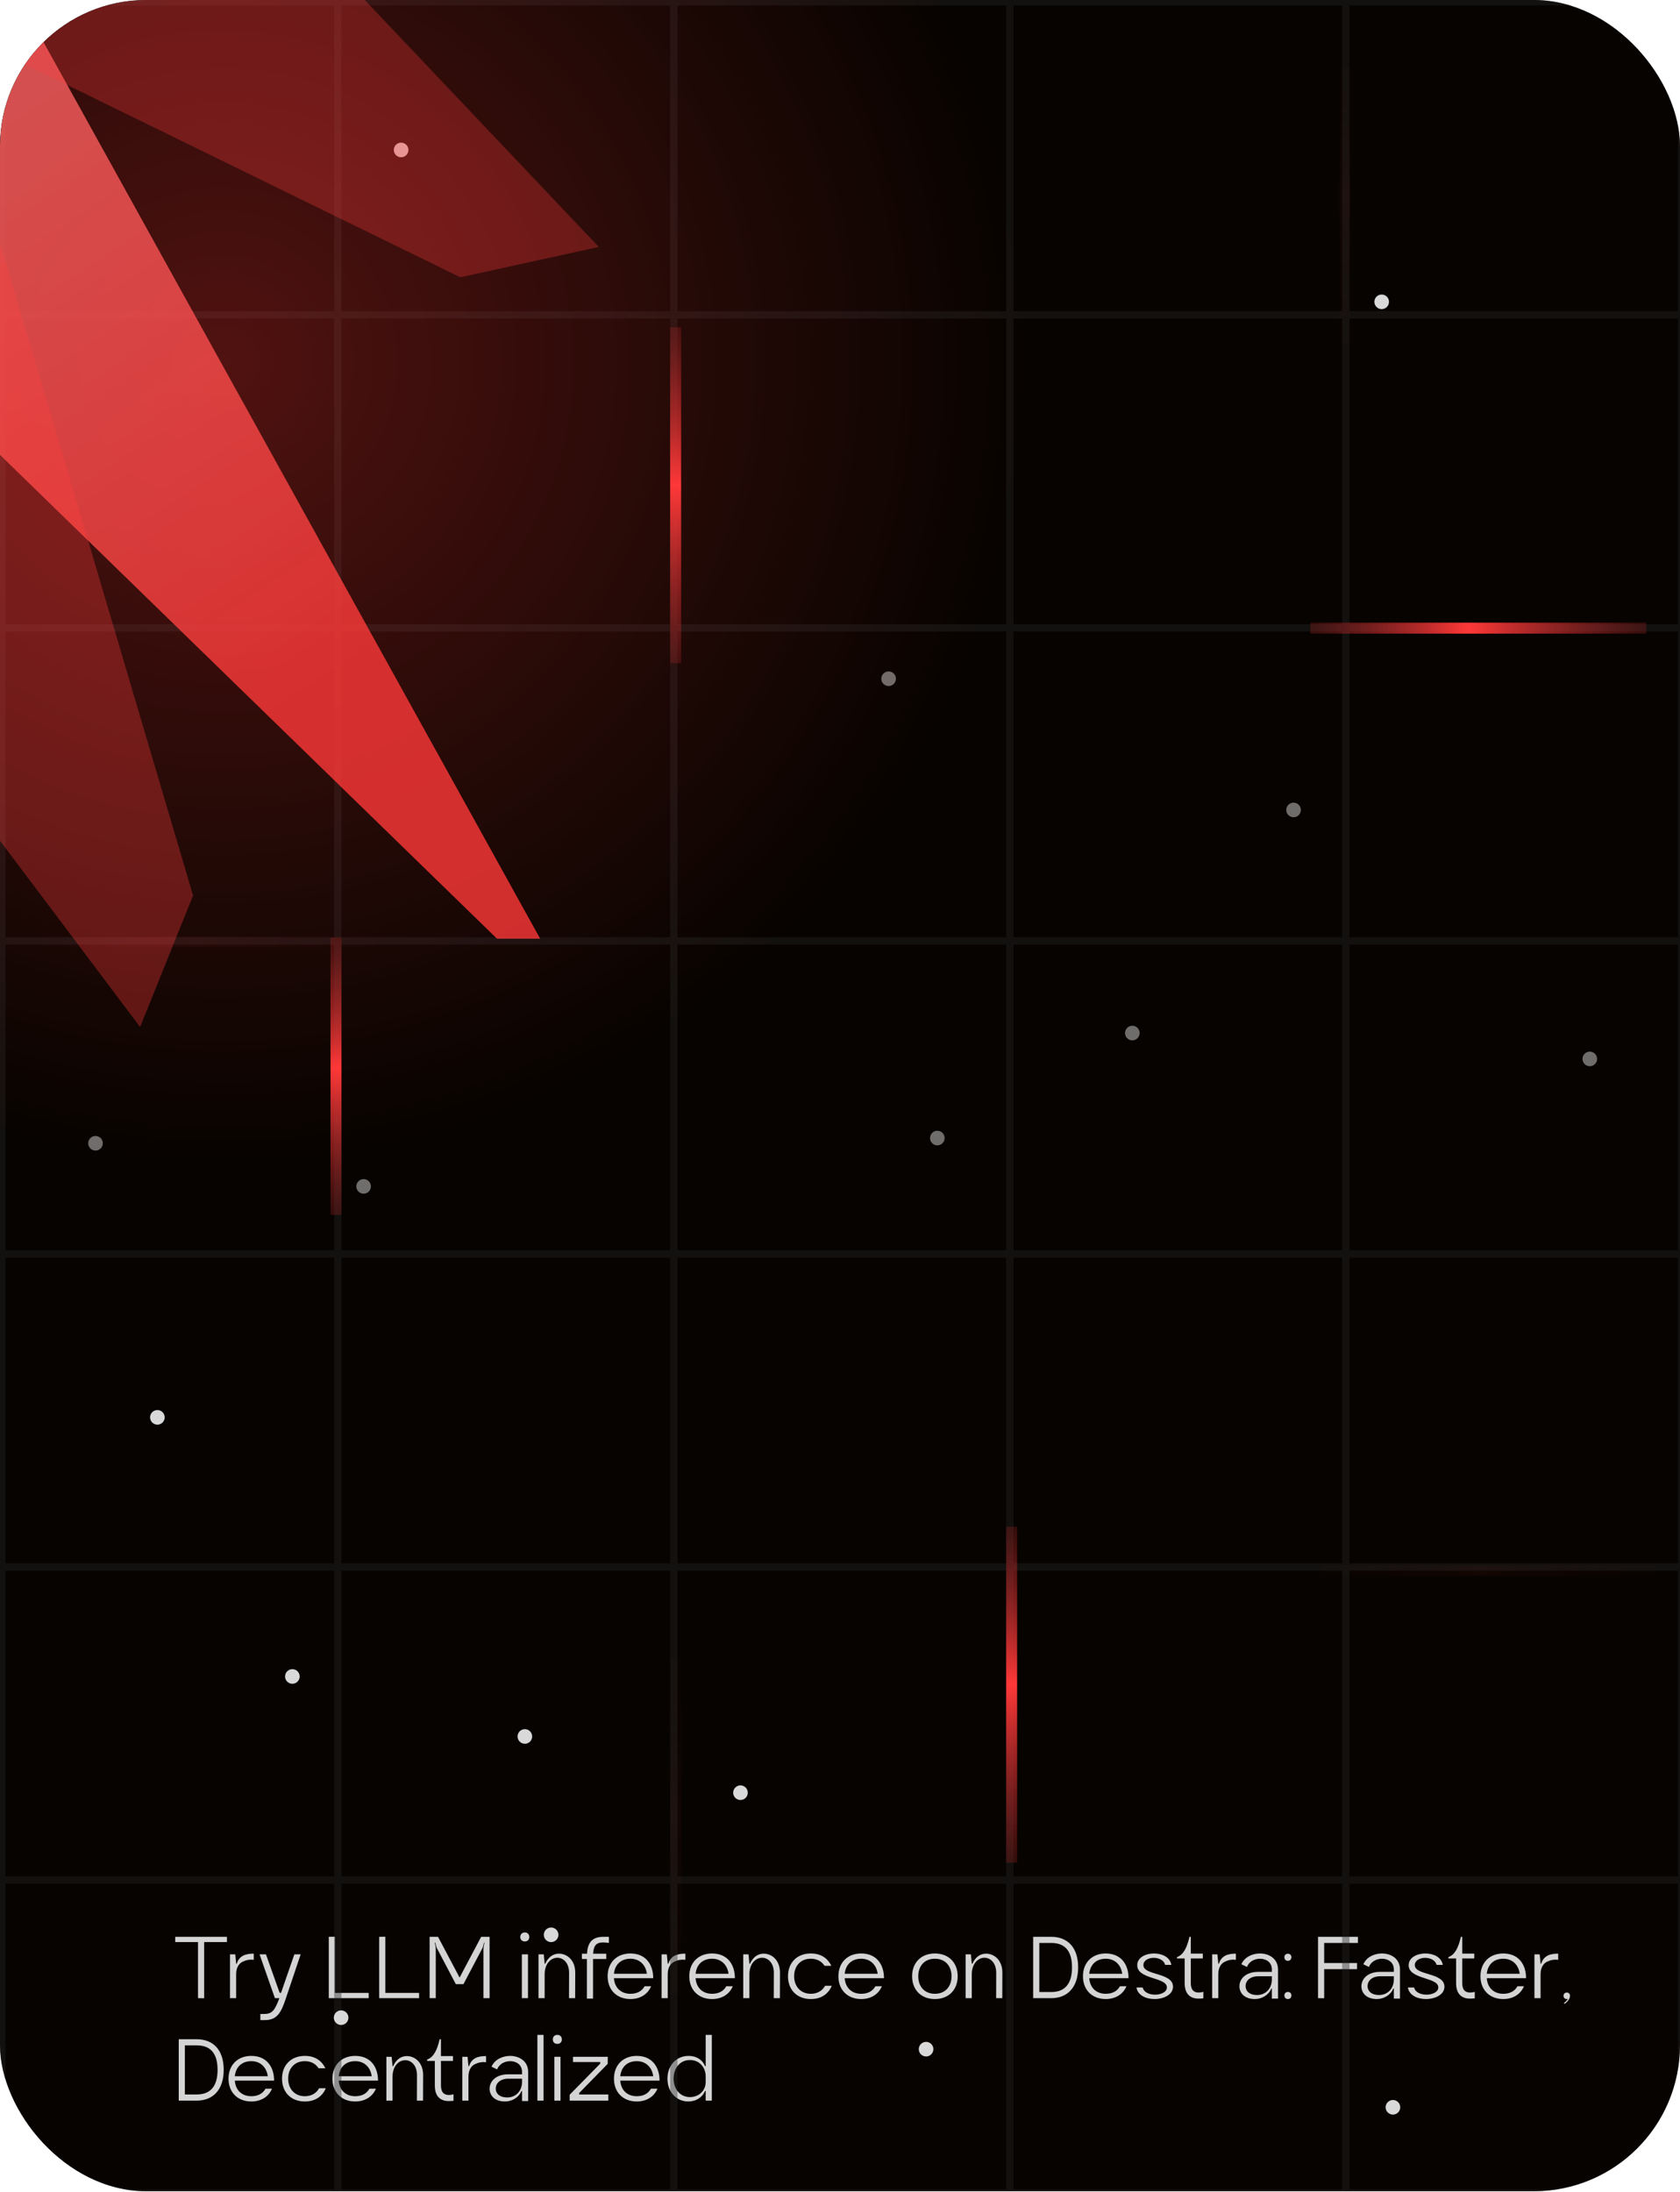 <svg width="328" height="428" viewBox="0 0 328 428" fill="none" xmlns="http://www.w3.org/2000/svg">
<g id="Component 111">
<g clip-path="url(#clip0_3351_13691)">
<rect width="328" height="427.826" rx="28.522" fill="#070300"/>
<path id="Try LLM inference on Destra: Faster, Decentralized" d="M34.211 378.151H44.308V379.178H39.859V390.147L38.661 390.13V379.178H34.211V378.151ZM49.544 381.437V382.635C48.723 382.549 48.141 382.669 47.627 382.909C46.669 383.234 46.104 384.124 46.104 385.459V390.13H44.906V381.574H45.933L46.104 383.405H46.224C46.72 381.779 48.038 381.437 49.544 381.437ZM54.545 390.13H53.672L50.677 381.574H51.926L54.596 389.086H54.87L57.471 381.574H58.703L55.828 390.13C54.836 393.142 54.014 394.409 51.67 394.409H50.831V393.211H51.653C53.244 393.211 53.723 392.287 54.545 390.13ZM64.192 378.151L65.39 378.134V389.104H71.978V390.13H64.192V378.151ZM74.035 378.151L75.233 378.134V389.104H81.822V390.13H74.035V378.151ZM90.484 387.392H88.996L85.282 380.342C85.128 380.017 85.042 379.537 84.974 379.264L84.871 379.315C84.957 379.555 85.077 380.188 85.077 380.513V390.13H83.879V378.151H85.522L89.731 386.109L93.941 378.151H95.584V390.13H94.386V380.513C94.386 380.188 94.506 379.555 94.591 379.315L94.506 379.264C94.42 379.537 94.335 380.017 94.198 380.342L90.484 387.392ZM101.577 378.185C101.577 377.655 101.936 377.296 102.467 377.296C102.997 377.296 103.339 377.655 103.339 378.185C103.339 378.716 102.997 379.058 102.467 379.058C101.936 379.058 101.577 378.716 101.577 378.185ZM101.885 390.13V381.574H103.083V390.13H101.885ZM105.136 390.13V381.574H106.163L106.334 383.405H106.454C107.019 382.156 107.943 381.437 109.124 381.437C110.664 381.437 112.324 382.652 112.307 385.185L112.29 390.13H111.092L111.109 385.185C111.109 383.234 109.979 382.241 108.816 382.241C107.601 382.241 106.351 383.319 106.334 385.459V390.13H105.136ZM113.609 382.481V381.454H114.602C114.722 379.537 115.389 378.151 117.802 378.151H118.88V379.349C118.64 379.298 118.076 379.246 117.733 379.246C116.313 379.246 115.885 379.999 115.8 381.454H118.367C118.367 381.831 118.367 382.087 118.367 382.481H115.783V390.216H114.585V382.481H113.609ZM125.855 387.803H127.122C126.488 389.343 125.017 390.302 123.083 390.302C120.413 390.302 118.634 388.522 118.634 385.852C118.634 383.182 120.413 381.403 123.083 381.403C126.043 381.403 127.532 383.508 127.532 386.229H119.866C119.985 388.043 121.183 389.275 123.083 389.275C124.366 389.275 125.308 388.778 125.855 387.803ZM119.866 385.373H126.3C126.078 383.662 124.897 382.43 123.083 382.43C121.218 382.43 120.037 383.593 119.866 385.373ZM133.806 381.437V382.635C132.984 382.549 132.402 382.669 131.889 382.909C130.931 383.234 130.366 384.124 130.366 385.459V390.13H129.168V381.574H130.195L130.366 383.405H130.486C130.982 381.779 132.3 381.437 133.806 381.437ZM141.798 387.803H143.065C142.432 389.343 140.96 390.302 139.026 390.302C136.356 390.302 134.577 388.522 134.577 385.852C134.577 383.182 136.356 381.403 139.026 381.403C141.987 381.403 143.476 383.508 143.476 386.229H135.809C135.929 388.043 137.127 389.275 139.026 389.275C140.31 389.275 141.251 388.778 141.798 387.803ZM135.809 385.373H142.243C142.021 383.662 140.84 382.43 139.026 382.43C137.161 382.43 135.98 383.593 135.809 385.373ZM145.111 390.13V381.574H146.138L146.309 383.405H146.429C146.994 382.156 147.918 381.437 149.099 381.437C150.639 381.437 152.299 382.652 152.282 385.185L152.265 390.13H151.067L151.084 385.185C151.084 383.234 149.954 382.241 148.791 382.241C147.576 382.241 146.326 383.319 146.309 385.459V390.13H145.111ZM158.295 389.275C159.596 389.275 160.554 388.676 161.084 387.717H162.402C161.769 389.172 160.503 390.302 158.295 390.302C155.625 390.302 153.846 388.522 153.846 385.852C153.846 383.182 155.625 381.403 158.295 381.403C160.434 381.403 161.649 382.464 162.317 383.816H160.982C160.434 382.96 159.527 382.43 158.295 382.43C156.259 382.43 155.044 383.901 155.044 385.835C155.044 387.786 156.276 389.275 158.295 389.275ZM170.911 387.803H172.177C171.544 389.343 170.072 390.302 168.138 390.302C165.469 390.302 163.689 388.522 163.689 385.852C163.689 383.182 165.469 381.403 168.138 381.403C171.099 381.403 172.588 383.508 172.588 386.229H164.921C165.041 388.043 166.239 389.275 168.138 389.275C169.422 389.275 170.363 388.778 170.911 387.803ZM164.921 385.373H171.356C171.133 383.662 169.952 382.43 168.138 382.43C166.273 382.43 165.092 383.593 164.921 385.373ZM182.527 390.302C179.858 390.302 178.078 388.522 178.078 385.852C178.078 383.182 179.858 381.403 182.527 381.403C185.197 381.403 186.977 383.182 186.977 385.852C186.977 388.522 185.197 390.302 182.527 390.302ZM182.527 389.275C184.598 389.275 185.779 387.803 185.779 385.852C185.779 383.901 184.598 382.43 182.527 382.43C180.457 382.43 179.276 383.901 179.276 385.852C179.276 387.803 180.457 389.275 182.527 389.275ZM188.529 390.13V381.574H189.556L189.727 383.405H189.847C190.411 382.156 191.335 381.437 192.516 381.437C194.056 381.437 195.716 382.652 195.699 385.185L195.682 390.13H194.484L194.501 385.185C194.501 383.234 193.372 382.241 192.208 382.241C190.993 382.241 189.744 383.319 189.727 385.459V390.13H188.529ZM201.715 378.151H205.24C208.406 378.151 210.494 380.188 210.494 384.124C210.494 388.025 208.406 390.13 205.24 390.13H201.715V378.151ZM202.913 379.349V388.932H205.24C207.79 388.932 209.296 387.461 209.296 384.124C209.296 380.752 207.79 379.349 205.24 379.349H202.913ZM218.657 387.803H219.923C219.29 389.343 217.818 390.302 215.884 390.302C213.215 390.302 211.435 388.522 211.435 385.852C211.435 383.182 213.215 381.403 215.884 381.403C218.845 381.403 220.334 383.508 220.334 386.229H212.667C212.787 388.043 213.985 389.275 215.884 389.275C217.168 389.275 218.109 388.778 218.657 387.803ZM212.667 385.373H219.102C218.879 383.662 217.698 382.43 215.884 382.43C214.019 382.43 212.838 383.593 212.667 385.373ZM227.818 388.025C227.818 385.989 222.034 386.52 222.034 383.696C222.034 382.19 223.66 381.403 225.303 381.403C226.86 381.403 228.434 382.104 228.691 383.627H227.476C227.253 382.703 226.227 382.258 225.251 382.258C224.224 382.258 223.232 382.755 223.232 383.679C223.232 385.732 229.016 385.082 229.016 387.889C229.016 389.446 227.202 390.302 225.405 390.302C223.762 390.302 222.12 389.583 221.88 388.043H223.095C223.317 389.018 224.43 389.446 225.508 389.446C226.689 389.446 227.818 388.932 227.818 388.025ZM232.491 382.378V387.204C232.491 388.607 233.158 389.035 234.048 389.035C234.253 389.035 234.715 388.984 234.938 388.881V390.165C234.715 390.199 234.202 390.216 233.979 390.216C232.508 390.216 231.293 389.429 231.293 387.204V382.378H229.787V382.121C231.036 381.642 231.703 380.393 232.234 378.151H232.491V381.437H234.835V382.378H232.491ZM241.297 381.437V382.635C240.476 382.549 239.894 382.669 239.38 382.909C238.422 383.234 237.857 384.124 237.857 385.459V390.13H236.659V381.574H237.686L237.857 383.405H237.977C238.473 381.779 239.791 381.437 241.297 381.437ZM243.456 384.038L242.361 383.508C242.977 382.104 244.5 381.403 245.989 381.403C247.786 381.403 249.514 382.43 249.514 384.534V390.216H248.316V388.248H248.214C247.683 389.549 246.331 390.302 245.013 390.302C242.909 390.302 241.984 389.069 241.984 387.803C241.984 386.434 243.131 384.996 245.647 384.996H248.316V384.534C248.316 383.08 247.153 382.43 246.006 382.43C244.945 382.43 243.85 382.977 243.456 384.038ZM248.316 386.468V385.852H245.664C243.97 385.852 243.182 386.828 243.182 387.769C243.182 388.659 243.833 389.514 245.441 389.514C247.084 389.514 248.316 388.282 248.316 386.468ZM250.762 382.139C250.762 381.728 251.036 381.454 251.447 381.454C251.857 381.454 252.131 381.728 252.131 382.139C252.131 382.549 251.857 382.84 251.447 382.84C251.036 382.84 250.762 382.549 250.762 382.139ZM250.762 389.6C250.762 389.189 251.036 388.915 251.447 388.915C251.857 388.915 252.131 389.189 252.131 389.6C252.131 390.011 251.857 390.302 251.447 390.302C251.036 390.302 250.762 390.011 250.762 389.6ZM258.53 390.147L257.332 390.13V378.151H265.119V379.349H258.53V383.268H264.947V384.466H258.53V390.147ZM267.271 384.038L266.176 383.508C266.792 382.104 268.315 381.403 269.803 381.403C271.6 381.403 273.329 382.43 273.329 384.534V390.216H272.131V388.248H272.028C271.498 389.549 270.146 390.302 268.828 390.302C266.723 390.302 265.799 389.069 265.799 387.803C265.799 386.434 266.946 384.996 269.461 384.996H272.131V384.534C272.131 383.08 270.967 382.43 269.821 382.43C268.76 382.43 267.664 382.977 267.271 384.038ZM272.131 386.468V385.852H269.478C267.784 385.852 266.997 386.828 266.997 387.769C266.997 388.659 267.647 389.514 269.256 389.514C270.899 389.514 272.131 388.282 272.131 386.468ZM280.812 388.025C280.812 385.989 275.028 386.52 275.028 383.696C275.028 382.19 276.653 381.403 278.296 381.403C279.854 381.403 281.428 382.104 281.685 383.627H280.47C280.247 382.703 279.22 382.258 278.245 382.258C277.218 382.258 276.226 382.755 276.226 383.679C276.226 385.732 282.01 385.082 282.01 387.889C282.01 389.446 280.196 390.302 278.399 390.302C276.756 390.302 275.113 389.583 274.874 388.043H276.089C276.311 389.018 277.423 389.446 278.502 389.446C279.682 389.446 280.812 388.932 280.812 388.025ZM285.484 382.378V387.204C285.484 388.607 286.152 389.035 287.042 389.035C287.247 389.035 287.709 388.984 287.931 388.881V390.165C287.709 390.199 287.196 390.216 286.973 390.216C285.501 390.216 284.286 389.429 284.286 387.204V382.378H282.78V382.121C284.03 381.642 284.697 380.393 285.228 378.151H285.484V381.437H287.829V382.378H285.484ZM296.267 387.803H297.533C296.9 389.343 295.429 390.302 293.495 390.302C290.825 390.302 289.045 388.522 289.045 385.852C289.045 383.182 290.825 381.403 293.495 381.403C296.455 381.403 297.944 383.508 297.944 386.229H290.277C290.397 388.043 291.595 389.275 293.495 389.275C294.778 389.275 295.719 388.778 296.267 387.803ZM290.277 385.373H296.712C296.49 383.662 295.309 382.43 293.495 382.43C291.629 382.43 290.449 383.593 290.277 385.373ZM304.218 381.437V382.635C303.396 382.549 302.814 382.669 302.301 382.909C301.343 383.234 300.778 384.124 300.778 385.459V390.13H299.58V381.574H300.607L300.778 383.405H300.898C301.394 381.779 302.712 381.437 304.218 381.437ZM305.259 389.668C305.259 389.292 305.516 389.035 305.892 389.035C306.269 389.035 306.525 389.292 306.525 389.668C306.525 390.302 305.944 390.952 305.447 391.243L305.327 391.072C305.601 390.9 305.909 390.592 306.115 390.267C306.046 390.284 305.978 390.302 305.892 390.302C305.516 390.302 305.259 390.045 305.259 389.668ZM34.896 398.151H38.421C41.587 398.151 43.675 400.188 43.675 404.124C43.675 408.025 41.587 410.13 38.421 410.13H34.896V398.151ZM36.094 399.349V408.932H38.421C40.971 408.932 42.477 407.461 42.477 404.124C42.477 400.752 40.971 399.349 38.421 399.349H36.094ZM51.838 407.803H53.104C52.471 409.343 50.999 410.302 49.066 410.302C46.396 410.302 44.616 408.522 44.616 405.852C44.616 403.182 46.396 401.403 49.066 401.403C52.026 401.403 53.515 403.508 53.515 406.229H45.848C45.968 408.043 47.166 409.275 49.066 409.275C50.349 409.275 51.29 408.778 51.838 407.803ZM45.848 405.373H52.283C52.06 403.662 50.88 402.43 49.066 402.43C47.2 402.43 46.02 403.593 45.848 405.373ZM59.511 409.275C60.811 409.275 61.77 408.676 62.3 407.717H63.618C62.985 409.172 61.718 410.302 59.511 410.302C56.841 410.302 55.061 408.522 55.061 405.852C55.061 403.182 56.841 401.403 59.511 401.403C61.65 401.403 62.865 402.464 63.532 403.816H62.197C61.65 402.96 60.743 402.43 59.511 402.43C57.474 402.43 56.259 403.901 56.259 405.835C56.259 407.786 57.491 409.275 59.511 409.275ZM72.126 407.803H73.393C72.76 409.343 71.288 410.302 69.354 410.302C66.684 410.302 64.905 408.522 64.905 405.852C64.905 403.182 66.684 401.403 69.354 401.403C72.314 401.403 73.803 403.508 73.803 406.229H66.137C66.257 408.043 67.454 409.275 69.354 409.275C70.638 409.275 71.579 408.778 72.126 407.803ZM66.137 405.373H72.571C72.349 403.662 71.168 402.43 69.354 402.43C67.489 402.43 66.308 403.593 66.137 405.373ZM75.439 410.13V401.574H76.466L76.637 403.405H76.757C77.322 402.156 78.246 401.437 79.427 401.437C80.967 401.437 82.627 402.652 82.609 405.185L82.592 410.13H81.394L81.412 405.185C81.412 403.234 80.282 402.241 79.118 402.241C77.903 402.241 76.654 403.319 76.637 405.459V410.13H75.439ZM86.094 402.378V407.204C86.094 408.607 86.761 409.035 87.651 409.035C87.856 409.035 88.319 408.984 88.541 408.881V410.165C88.319 410.199 87.805 410.216 87.583 410.216C86.111 410.216 84.896 409.429 84.896 407.204V402.378H83.39V402.121C84.639 401.642 85.307 400.393 85.837 398.151H86.094V401.437H88.438V402.378H86.094ZM94.9 401.437V402.635C94.079 402.549 93.497 402.669 92.984 402.909C92.025 403.234 91.461 404.124 91.461 405.459V410.13H90.263V401.574H91.289L91.461 403.405H91.58C92.077 401.779 93.394 401.437 94.9 401.437ZM97.059 404.038L95.964 403.508C96.58 402.104 98.103 401.403 99.592 401.403C101.389 401.403 103.117 402.43 103.117 404.534V410.216H101.92V408.248H101.817C101.286 409.549 99.934 410.302 98.617 410.302C96.512 410.302 95.588 409.069 95.588 407.803C95.588 406.434 96.734 404.996 99.25 404.996H101.92V404.534C101.92 403.08 100.756 402.43 99.609 402.43C98.548 402.43 97.453 402.977 97.059 404.038ZM101.92 406.468V405.852H99.267C97.573 405.852 96.786 406.828 96.786 407.769C96.786 408.659 97.436 409.514 99.045 409.514C100.687 409.514 101.92 408.282 101.92 406.468ZM104.919 410.13V397.296H106.117V410.13H104.919ZM107.927 398.185C107.927 397.655 108.287 397.296 108.817 397.296C109.348 397.296 109.69 397.655 109.69 398.185C109.69 398.716 109.348 399.058 108.817 399.058C108.287 399.058 107.927 398.716 107.927 398.185ZM108.235 410.13V401.574H109.433V410.13H108.235ZM111.87 402.601V401.574H118.664L118.646 402.96L113.068 408.659V408.932H118.766V410.13H111.219V408.984L117.192 402.909V402.601H111.87ZM127.092 407.803H128.358C127.725 409.343 126.253 410.302 124.32 410.302C121.65 410.302 119.87 408.522 119.87 405.852C119.87 403.182 121.65 401.403 124.32 401.403C127.28 401.403 128.769 403.508 128.769 406.229H121.102C121.222 408.043 122.42 409.275 124.32 409.275C125.603 409.275 126.544 408.778 127.092 407.803ZM121.102 405.373H127.537C127.314 403.662 126.134 402.43 124.32 402.43C122.454 402.43 121.273 403.593 121.102 405.373ZM137.776 410.13V408.248H137.657C137.143 409.48 135.911 410.302 134.388 410.302C132.112 410.302 130.315 408.539 130.315 405.852C130.315 403.165 132.112 401.403 134.439 401.403C135.98 401.403 137.143 402.156 137.657 403.405H137.776V397.296H138.974V410.13H137.776ZM137.776 406.468V405.39C137.776 403.713 136.613 402.207 134.713 402.207C132.66 402.207 131.513 403.901 131.513 405.852C131.513 407.803 132.728 409.446 134.713 409.446C136.253 409.446 137.776 408.385 137.776 406.468Z" fill="#D4D4D4"/>
<path id="Vector" opacity="0.4" d="M0.357 0L0.357 427.826M65.957 0L65.957 427.826M131.557 0L131.557 427.826M197.156 0L197.157 427.826M262.756 0L262.757 427.826M328.356 0L328.357 427.826M328 0.357H1.87009e-05M328 61.474H1.60293e-05M328 122.593H1.33578e-05M328 183.711H1.06862e-05M328 244.829H8.01466e-06M328 305.947H5.34311e-06M328 367.065H2.67155e-06M328 428.183H0" stroke="#262626" stroke-width="1.426"/>
<path id="Vector5" opacity="0.05" d="M131.912 323.878L131.912 389.478" stroke="url(#paint0_linear_3351_13691)" stroke-width="2.139">
                                    <animate attributeName="opacity" values="0.05;1;0.05" begin="0s" dur="8s" repeatCount="indefinite" fill="freeze" calcMode="linear" keyTimes="0;0.5;1"/>
                                    <animate attributeName="d" values="M131.912 323.878L131.912 389.478;M131.912 13.878L131.912 79.478;M131.912 323.878L131.912 389.478" begin="0s" dur="8s" repeatCount="indefinite" fill="freeze" calcMode="linear" keyTimes="0;0.5;1"/></path>
<path id="Vector6" opacity="0.05" d="M7.711 183.87L73.311 183.87" stroke="url(#paint1_linear_3351_13691)" stroke-width="2.139">
                                    <animate attributeName="opacity" values="0.05;1;0.05" begin="0s" dur="8s" repeatCount="indefinite" fill="freeze" calcMode="linear" keyTimes="0;0.5;1"/>
                                    <animate attributeName="d" values="M7.711 183.87L73.311 183.87;M257.711 183.87L323.311 183.87;M7.711 183.87L73.311 183.87" begin="0s" dur="8s" repeatCount="indefinite" fill="freeze" calcMode="linear" keyTimes="0;0.5;1"/></path>
<path id="Vector7" opacity="0.05" d="M262.6 13.026L262.6 67.217" stroke="url(#paint2_linear_3351_13691)" stroke-width="2.139">
                                    <animate attributeName="opacity" values="0.05;1;0.05" begin="0s" dur="8s" repeatCount="indefinite" fill="freeze" calcMode="linear" keyTimes="0;0.5;1"/>
                                    <animate attributeName="d" values="M262.6 13.026L262.6 67.217;M262.6 353.026L262.6 407.217;M262.6 13.026L262.6 67.217" begin="0s" dur="8s" repeatCount="indefinite" fill="freeze" calcMode="linear" keyTimes="0;0.5;1"/></path>
<path id="Vector8" opacity="0.05" d="M257.826 306.644L323.426 306.644" stroke="url(#paint3_linear_3351_13691)" stroke-width="2.139">
                                    <animate attributeName="opacity" values="0.05;1;0.05" begin="0s" dur="8s" repeatCount="indefinite" fill="freeze" calcMode="linear" keyTimes="0;0.5;1"/>
                                    <animate attributeName="d" values="M257.826 306.644L323.426 306.644;M-12.174 306.644L53.426 306.644;M257.826 306.644L323.426 306.644" begin="0s" dur="8s" repeatCount="indefinite" fill="freeze" calcMode="linear" keyTimes="0;0.5;1"/></path>
<path id="Vector1" d="M131.912 63.878L131.912 129.478" stroke="url(#paint4_linear_3351_13691)" stroke-width="2.139">
                                    <animate attributeName="d" values="M131.912 63.878L131.912 129.478;M131.912 283.878L131.912 349.478;M131.912 63.878L131.912 129.478" begin="0s" dur="8s" repeatCount="indefinite" fill="freeze" calcMode="linear" keyTimes="0;0.5;1"/>
                                    <animate attributeName="opacity" values="1;0.05;1" begin="0s" dur="8s" repeatCount="indefinite" fill="freeze" calcMode="linear" keyTimes="0;0.5;1"/></path>
<path id="Vector2" d="M197.512 298.07L197.512 363.67" stroke="url(#paint5_linear_3351_13691)" stroke-width="2.139">
                                    <animate attributeName="d" values="M197.512 298.07L197.512 363.67;M197.512 18.07L197.512 83.67;M197.512 298.07L197.512 363.67" begin="0s" dur="8s" repeatCount="indefinite" fill="freeze" calcMode="linear" keyTimes="0;0.5;1"/>
                                    <animate attributeName="opacity" values="1;0.05;1" begin="0s" dur="8s" repeatCount="indefinite" fill="freeze" calcMode="linear" keyTimes="0;0.5;1"/></path>
<path id="Vector3" d="M65.6 183.026L65.6 237.217" stroke="url(#paint6_linear_3351_13691)" stroke-width="2.139">
                                    <animate attributeName="d" values="M65.6 183.026L65.6 237.217;M65.6 3.026L65.6 57.217;M65.6 183.026L65.6 237.217" begin="0s" dur="8s" repeatCount="indefinite" fill="freeze" calcMode="linear" keyTimes="0;0.5;1"/>
                                    <animate attributeName="opacity" values="1;0.05;1" begin="0s" dur="8s" repeatCount="indefinite" fill="freeze" calcMode="linear" keyTimes="0;0.5;1"/></path>
<path id="Vector4" d="M255.826 122.644L321.426 122.644" stroke="url(#paint7_linear_3351_13691)" stroke-width="2.139">
                                    
                                    <animate attributeName="d" values="M255.826 122.644L321.426 122.644;M-4.174 122.644L61.426 122.644;M255.826 122.644L321.426 122.644" begin="0s" dur="8s" repeatCount="indefinite" fill="freeze" calcMode="linear" keyTimes="0;0.5;1"/>
                                    <animate attributeName="opacity" values="1;0.05;1" begin="0s" dur="8s" repeatCount="indefinite" fill="freeze" calcMode="linear" keyTimes="0;0.5;1"/></path>
<g id="Group 107">
<ellipse id="Ellipse 3988" cx="271.955" cy="411.435" rx="1.426" ry="1.426" transform="rotate(-90 271.955 411.435)" fill="#D9D9D9"/>
<ellipse id="Ellipse 3989" cx="107.598" cy="377.759" rx="1.426" ry="1.426" transform="rotate(-90 107.598 377.759)" fill="#D9D9D9"/>
<ellipse id="Ellipse 3991" cx="30.727" cy="276.729" rx="1.426" ry="1.426" transform="rotate(-90 30.727 276.729)" fill="#D9D9D9"/>
<ellipse id="Ellipse 3985" cx="78.314" cy="29.279" rx="1.426" ry="1.426" transform="rotate(-90 78.314 29.279)" fill="#D9D9D9">
                                    <animate attributeName="cx" values="78.314;78.315;78.314" begin="0s" dur="8s" repeatCount="indefinite" fill="freeze" calcMode="linear" keyTimes="0;0.5;1"/>
                                    <animateTransform attributeName="transform" type="rotate" values="-90 78.314 29.279;-90 78.315 29.279;-90 78.314 29.279" begin="0s" dur="8s" repeatCount="indefinite" fill="freeze" calcMode="linear" keyTimes="0;0.5;1"/></ellipse>
<ellipse id="Ellipse 3987" cx="180.807" cy="400.088" rx="1.426" ry="1.426" transform="rotate(-90 180.807 400.088)" fill="#D9D9D9"/>
<ellipse id="Ellipse 3979" cx="269.758" cy="58.929" rx="1.426" ry="1.426" transform="rotate(-90 269.758 58.929)" fill="#D9D9D9"/>
<ellipse id="Ellipse 3981" cx="102.473" cy="339.033" rx="1.426" ry="1.426" transform="rotate(-90 102.473 339.033)" fill="#D9D9D9"/>
<ellipse id="Ellipse 3993" cx="57.082" cy="327.319" rx="1.426" ry="1.426" transform="rotate(-90 57.082 327.319)" fill="#D9D9D9"/>
<ellipse id="Ellipse 3994" cx="66.6" cy="393.94" rx="1.426" ry="1.426" transform="rotate(-90 66.6 393.94)" fill="#D9D9D9"/>
<ellipse id="Ellipse 3995" cx="144.57" cy="350.014" rx="1.426" ry="1.426" transform="rotate(-90 144.57 350.014)" fill="#D9D9D9">
                                    <animate attributeName="cx" values="144.57;144.571;144.57" begin="0s" dur="8s" repeatCount="indefinite" fill="freeze" calcMode="linear" keyTimes="0;0.5;1"/>
                                    <animateTransform attributeName="transform" type="rotate" values="-90 144.57 350.014;-90 144.571 350.014;-90 144.57 350.014" begin="0s" dur="8s" repeatCount="indefinite" fill="freeze" calcMode="linear" keyTimes="0;0.5;1"/></ellipse>
<ellipse id="Ellipse 3997" opacity="0.5" cx="252.553" cy="158.138" rx="1.426" ry="1.426" transform="rotate(-90 252.553 158.138)" fill="#D9D9D9"/>
<ellipse id="Ellipse 4000" opacity="0.5" cx="183.004" cy="222.197" rx="1.426" ry="1.426" transform="rotate(-90 183.004 222.197)" fill="#D9D9D9"/>
<ellipse id="Ellipse 4001" opacity="0.5" cx="221.075" cy="201.698" rx="1.426" ry="1.426" transform="rotate(-90 221.075 201.698)" fill="#D9D9D9"/>
<ellipse id="Ellipse 4002" opacity="0.5" cx="173.487" cy="132.515" rx="1.426" ry="1.426" transform="rotate(-90 173.487 132.515)" fill="#D9D9D9"/>
<ellipse id="Ellipse 4004" opacity="0.5" cx="18.649" cy="223.219" rx="1.426" ry="1.426" transform="rotate(-90 18.649 223.219)" fill="#D9D9D9"/>
<ellipse id="Ellipse 4007" opacity="0.5" cx="310.389" cy="206.747" rx="1.426" ry="1.426" transform="rotate(-90 310.389 206.747)" fill="#D9D9D9"/>
<ellipse id="Ellipse 4008" opacity="0.5" cx="70.992" cy="231.639" rx="1.426" ry="1.426" transform="rotate(-90 70.992 231.639)" fill="#D9D9D9">
                                    <animate attributeName="cx" values="70.992;70.993;70.992" begin="0s" dur="8s" repeatCount="indefinite" fill="freeze" calcMode="linear" keyTimes="0;0.5;1"/>
                                    <animateTransform attributeName="transform" type="rotate" values="-90 70.992 231.639;-90 70.993 231.639;-90 70.992 231.639" begin="0s" dur="8s" repeatCount="indefinite" fill="freeze" calcMode="linear" keyTimes="0;0.5;1"/></ellipse>
</g>
<g id="Group 129">
<g id="Ellipse 1" opacity="0.3" filter="url(#filter0_f_3351_13691)">
<ellipse cx="43.755" cy="70.739" rx="155.8" ry="155.8" fill="url(#paint8_radial_3351_13691)"/>
</g>
<g id="Vector 2" opacity="0.8" filter="url(#filter1_f_3351_13691)">
<path d="M-110.814 -19.072L-67.192 -68.192L-33.834 -68.192L105.461 183.273L97.03 183.273L-110.814 -19.072Z" fill="url(#paint9_linear_3351_13691)"/>
</g>
<g id="Vector 3" opacity="0.33" filter="url(#filter2_f_3351_13691)">
<path d="M-91.722 42.217L-19.348 -18.035L37.695 174.843L27.356 200.513L-91.722 42.217Z" fill="url(#paint10_linear_3351_13691)"/>
</g>
<g id="Vector 4" opacity="0.3" filter="url(#filter3_f_3351_13691)">
<path d="M-19.337 -95.572L-90.806 -34.249L89.871 54.135L116.905 48.218L-19.337 -95.572Z" fill="url(#paint11_linear_3351_13691)"/>
</g>
</g>
</g>

                                    </g>
<defs>
<filter id="filter0_f_3351_13691" x="-197.61" y="-170.626" width="482.73" height="482.731" filterUnits="userSpaceOnUse" color-interpolation-filters="sRGB">
<feFlood flood-opacity="0" result="BackgroundImageFix"/>
<feBlend mode="normal" in="SourceGraphic" in2="BackgroundImageFix" result="shape"/>
<feGaussianBlur stdDeviation="42.783" result="effect1_foregroundBlur_3351_13691">
                                    </feGaussianBlur>

                                    </filter>
<filter id="filter1_f_3351_13691" x="-167.857" y="-125.235" width="330.361" height="365.552" filterUnits="userSpaceOnUse" color-interpolation-filters="sRGB">
<feFlood flood-opacity="0" result="BackgroundImageFix"/>
<feBlend mode="normal" in="SourceGraphic" in2="BackgroundImageFix" result="shape"/>
<feGaussianBlur stdDeviation="28.522" result="effect1_foregroundBlur_3351_13691">
                                    </feGaussianBlur>

                                    </filter>
<filter id="filter2_f_3351_13691" x="-141.635" y="-67.948" width="229.243" height="318.374" filterUnits="userSpaceOnUse" color-interpolation-filters="sRGB">
<feFlood flood-opacity="0" result="BackgroundImageFix"/>
<feBlend mode="normal" in="SourceGraphic" in2="BackgroundImageFix" result="shape"/>
<feGaussianBlur stdDeviation="24.956" result="effect1_foregroundBlur_3351_13691">
                                    </feGaussianBlur>

                                    </filter>
<filter id="filter3_f_3351_13691" x="-119.327" y="-124.094" width="264.753" height="206.75" filterUnits="userSpaceOnUse" color-interpolation-filters="sRGB">
<feFlood flood-opacity="0" result="BackgroundImageFix"/>
<feBlend mode="normal" in="SourceGraphic" in2="BackgroundImageFix" result="shape"/>
<feGaussianBlur stdDeviation="14.261" result="effect1_foregroundBlur_3351_13691">
                                    </feGaussianBlur>

                                    </filter>
<linearGradient id="paint0_linear_3351_13691" x1="131.412" y1="323.878" x2="131.412" y2="389.478" gradientUnits="userSpaceOnUse">
<stop stop-color="#992222" stop-opacity="0.3"/>
<stop offset="0.47" stop-color="#FF3838"/>
<stop offset="1" stop-color="#992222" stop-opacity="0.3"/>

                                    
                                    <animate attributeName="y1" values="323.878;13.878;323.878" begin="0s" dur="8s" repeatCount="indefinite" fill="freeze" calcMode="linear" keyTimes="0;0.5;1"/>
                                    <animate attributeName="y2" values="389.478;79.478;389.478" begin="0s" dur="8s" repeatCount="indefinite" fill="freeze" calcMode="linear" keyTimes="0;0.5;1"/></linearGradient>
<linearGradient id="paint1_linear_3351_13691" x1="7.711" y1="184.37" x2="73.311" y2="184.37" gradientUnits="userSpaceOnUse">
<stop stop-color="#992222" stop-opacity="0.3"/>
<stop offset="0.47" stop-color="#FF3838"/>
<stop offset="1" stop-color="#992222" stop-opacity="0.3"/>

                                    
                                    <animate attributeName="x1" values="7.711;257.711;7.711" begin="0s" dur="8s" repeatCount="indefinite" fill="freeze" calcMode="linear" keyTimes="0;0.5;1"/>
                                    <animate attributeName="x2" values="73.311;323.311;73.311" begin="0s" dur="8s" repeatCount="indefinite" fill="freeze" calcMode="linear" keyTimes="0;0.5;1"/></linearGradient>
<linearGradient id="paint2_linear_3351_13691" x1="262.1" y1="13.026" x2="262.1" y2="67.217" gradientUnits="userSpaceOnUse">
<stop stop-color="#992222" stop-opacity="0.3"/>
<stop offset="0.47" stop-color="#FF3838"/>
<stop offset="1" stop-color="#992222" stop-opacity="0.3"/>

                                    
                                    <animate attributeName="y1" values="13.026;353.026;13.026" begin="0s" dur="8s" repeatCount="indefinite" fill="freeze" calcMode="linear" keyTimes="0;0.5;1"/>
                                    <animate attributeName="y2" values="67.217;407.217;67.217" begin="0s" dur="8s" repeatCount="indefinite" fill="freeze" calcMode="linear" keyTimes="0;0.5;1"/></linearGradient>
<linearGradient id="paint3_linear_3351_13691" x1="257.826" y1="307.144" x2="323.426" y2="307.144" gradientUnits="userSpaceOnUse">
<stop stop-color="#992222" stop-opacity="0.3"/>
<stop offset="0.47" stop-color="#FF3838"/>
<stop offset="1" stop-color="#992222" stop-opacity="0.3"/>

                                    
                                    <animate attributeName="x1" values="257.826;-12.174;257.826" begin="0s" dur="8s" repeatCount="indefinite" fill="freeze" calcMode="linear" keyTimes="0;0.5;1"/>
                                    <animate attributeName="x2" values="323.426;53.426;323.426" begin="0s" dur="8s" repeatCount="indefinite" fill="freeze" calcMode="linear" keyTimes="0;0.5;1"/></linearGradient>
<linearGradient id="paint4_linear_3351_13691" x1="131.412" y1="63.878" x2="131.412" y2="129.478" gradientUnits="userSpaceOnUse">
<stop stop-color="#992222" stop-opacity="0.3"/>
<stop offset="0.47" stop-color="#FF3838"/>
<stop offset="1" stop-color="#992222" stop-opacity="0.3"/>

                                    
                                    <animate attributeName="y1" values="63.878;283.878;63.878" begin="0s" dur="8s" repeatCount="indefinite" fill="freeze" calcMode="linear" keyTimes="0;0.5;1"/>
                                    <animate attributeName="y2" values="129.478;349.478;129.478" begin="0s" dur="8s" repeatCount="indefinite" fill="freeze" calcMode="linear" keyTimes="0;0.5;1"/></linearGradient>
<linearGradient id="paint5_linear_3351_13691" x1="197.012" y1="298.07" x2="197.012" y2="363.67" gradientUnits="userSpaceOnUse">
<stop stop-color="#992222" stop-opacity="0.3"/>
<stop offset="0.47" stop-color="#FF3838"/>
<stop offset="1" stop-color="#992222" stop-opacity="0.3"/>

                                    
                                    <animate attributeName="y1" values="298.07;18.07;298.07" begin="0s" dur="8s" repeatCount="indefinite" fill="freeze" calcMode="linear" keyTimes="0;0.5;1"/>
                                    <animate attributeName="y2" values="363.67;83.67;363.67" begin="0s" dur="8s" repeatCount="indefinite" fill="freeze" calcMode="linear" keyTimes="0;0.5;1"/></linearGradient>
<linearGradient id="paint6_linear_3351_13691" x1="65.1" y1="183.026" x2="65.1" y2="237.217" gradientUnits="userSpaceOnUse">
<stop stop-color="#992222" stop-opacity="0.3"/>
<stop offset="0.47" stop-color="#FF3838"/>
<stop offset="1" stop-color="#992222" stop-opacity="0.3"/>

                                    
                                    <animate attributeName="y1" values="183.026;3.026;183.026" begin="0s" dur="8s" repeatCount="indefinite" fill="freeze" calcMode="linear" keyTimes="0;0.5;1"/>
                                    <animate attributeName="y2" values="237.217;57.217;237.217" begin="0s" dur="8s" repeatCount="indefinite" fill="freeze" calcMode="linear" keyTimes="0;0.5;1"/></linearGradient>
<linearGradient id="paint7_linear_3351_13691" x1="255.826" y1="123.144" x2="321.426" y2="123.144" gradientUnits="userSpaceOnUse">
<stop stop-color="#992222" stop-opacity="0.3"/>
<stop offset="0.47" stop-color="#FF3838"/>
<stop offset="1" stop-color="#992222" stop-opacity="0.3"/>

                                    
                                    <animate attributeName="x1" values="255.826;-4.174;255.826" begin="0s" dur="8s" repeatCount="indefinite" fill="freeze" calcMode="linear" keyTimes="0;0.5;1"/>
                                    <animate attributeName="x2" values="321.426;61.426;321.426" begin="0s" dur="8s" repeatCount="indefinite" fill="freeze" calcMode="linear" keyTimes="0;0.5;1"/></linearGradient>
<radialGradient id="paint8_radial_3351_13691" cx="0" cy="0" r="1" gradientUnits="userSpaceOnUse" gradientTransform="translate(43.755 70.739) rotate(90) scale(155.8)">
<stop stop-color="#FF3838"/>
<stop offset="1" stop-color="#FF3838" stop-opacity="0"/>

                                    </radialGradient>
<linearGradient id="paint9_linear_3351_13691" x1="-73.79" y1="-41.799" x2="47.64" y2="143.863" gradientUnits="userSpaceOnUse">
<stop stop-color="#FA7E7E"/>
<stop offset="1" stop-color="#FF3838"/>

                                    </linearGradient>
<linearGradient id="paint10_linear_3351_13691" x1="81.447" y1="36.506" x2="-27.372" y2="274.281" gradientUnits="userSpaceOnUse">
<stop stop-color="#FF4141"/>
<stop offset="1" stop-color="#FF3838"/>

                                    </linearGradient>
<linearGradient id="paint11_linear_3351_13691" x1="-53.822" y1="74.225" x2="198.761" y2="6.546" gradientUnits="userSpaceOnUse">
<stop stop-color="#FF4141"/>
<stop offset="1" stop-color="#FF3838"/>

                                    </linearGradient>
<clipPath id="clip0_3351_13691">
<rect width="328" height="427.826" rx="28.522" fill="white"/>
</clipPath>
</defs>
</svg>